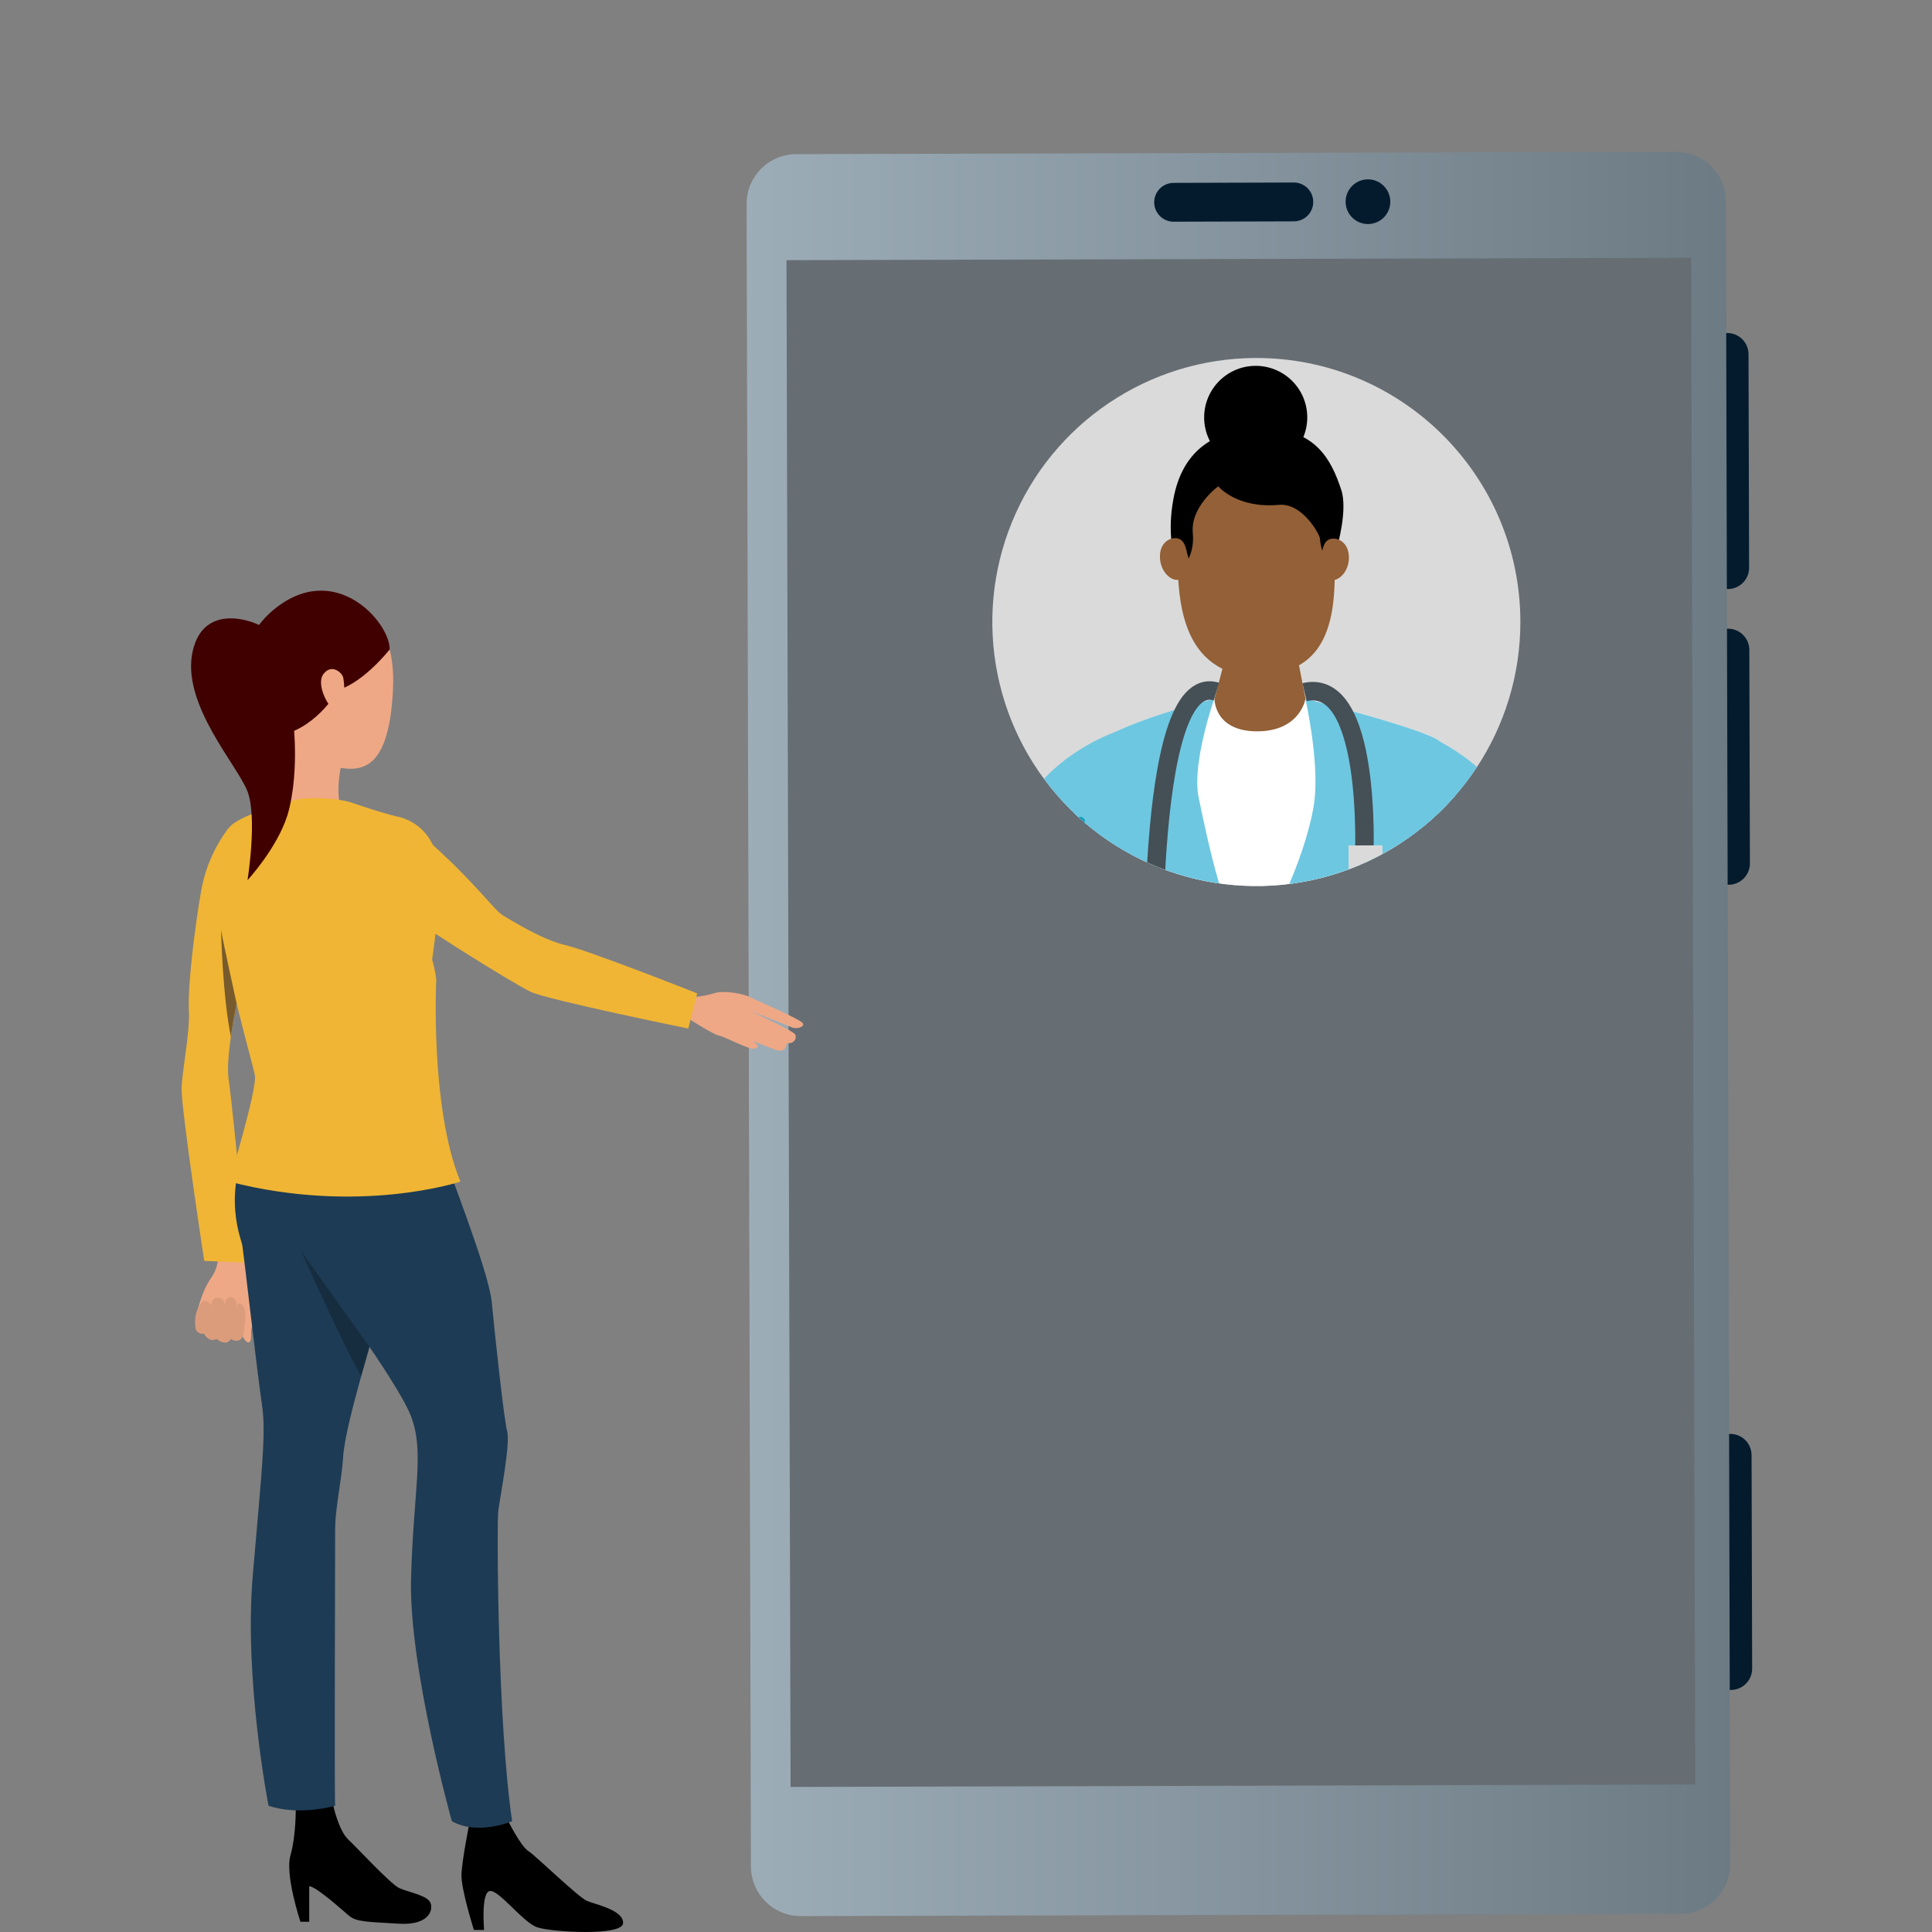 <svg id="e4xn8agt9squ1" xmlns="http://www.w3.org/2000/svg" xmlns:xlink="http://www.w3.org/1999/xlink" viewBox="0 0 1000 1000" shape-rendering="geometricPrecision" text-rendering="geometricPrecision"><rect x="0" y="0" width="1000" height="1000" fill="#808080" stroke="none"/><style><![CDATA[#e4xn8agt9squ17_to {animation: e4xn8agt9squ17_to__to 5000ms linear infinite normal forwards}@keyframes e4xn8agt9squ17_to__to { 0% {transform: translate(841.558px,1100.21px)} 42% {transform: translate(841.558px,1100.21px);animation-timing-function: cubic-bezier(0.165,0.84,0.44,1)} 56% {transform: translate(841.558px,1044.21px)} 100% {transform: translate(841.558px,1044.21px)} }#e4xn8agt9squ17 {animation: e4xn8agt9squ17_c_o 5000ms linear infinite normal forwards}@keyframes e4xn8agt9squ17_c_o { 0% {opacity: 0} 42% {opacity: 0;animation-timing-function: cubic-bezier(0.25,1,0.25,1)} 56% {opacity: 1} 100% {opacity: 1} }#e4xn8agt9squ26_to {animation: e4xn8agt9squ26_to__to 5000ms linear infinite normal forwards}@keyframes e4xn8agt9squ26_to__to { 0% {transform: translate(841.194px,963.12px)} 32% {transform: translate(841.194px,963.12px);animation-timing-function: cubic-bezier(0.165,0.84,0.44,1)} 44% {transform: translate(841.194px,903.12px)} 100% {transform: translate(841.194px,903.12px)} }#e4xn8agt9squ26 {animation: e4xn8agt9squ26_c_o 5000ms linear infinite normal forwards}@keyframes e4xn8agt9squ26_c_o { 0% {opacity: 0} 32% {opacity: 0;animation-timing-function: cubic-bezier(0.25,1,0.25,1)} 44% {opacity: 1} 100% {opacity: 1} }#e4xn8agt9squ33_to {animation: e4xn8agt9squ33_to__to 5000ms linear infinite normal forwards}@keyframes e4xn8agt9squ33_to__to { 0% {transform: translate(840.983px,802px)} 22% {transform: translate(840.983px,802px);animation-timing-function: cubic-bezier(0.165,0.84,0.44,1)} 34% {transform: translate(840.769px,762.09px)} 100% {transform: translate(840.769px,762.09px)} }#e4xn8agt9squ33 {animation: e4xn8agt9squ33_c_o 5000ms linear infinite normal forwards}@keyframes e4xn8agt9squ33_c_o { 0% {opacity: 0} 22% {opacity: 0;animation-timing-function: cubic-bezier(0.25,1,0.25,1)} 34% {opacity: 1} 100% {opacity: 1} }#e4xn8agt9squ72_ts {animation: e4xn8agt9squ72_ts__ts 5000ms linear infinite normal forwards}@keyframes e4xn8agt9squ72_ts__ts { 0% {transform: translate(735.71px,461.607px) scale(0.8,0.8)} 4% {transform: translate(735.71px,461.607px) scale(0.8,0.8);animation-timing-function: cubic-bezier(0.68,-0.55,0.265,1.55)} 18% {transform: translate(735.71px,461.607px) scale(1,1)} 100% {transform: translate(735.71px,461.607px) scale(1,1)} }#e4xn8agt9squ72 {animation: e4xn8agt9squ72_c_o 5000ms linear infinite normal forwards}@keyframes e4xn8agt9squ72_c_o { 0% {opacity: 0} 4% {opacity: 0;animation-timing-function: cubic-bezier(0.25,1,0.25,1)} 18% {opacity: 1} 100% {opacity: 1} }]]></style><defs><clipPath id="e4xn8agt9squ2"><path id="e4xn8agt9squ3" d="M1477.816,664.693C1477.964,719.966,1444.801,769.886,1393.792,791.175C1342.783,812.463,1283.972,800.929,1244.783,761.949C1205.595,722.969,1193.746,664.221,1214.762,613.099C1235.778,561.976,1285.52,528.547,1340.793,528.4C1416.264,528.207,1477.606,589.222,1477.816,664.693Z" transform="matrix(1 0 0 1 -1204.5 -528.399)" fill="rgb(0,0,0)" stroke="none" stroke-width="1"/></clipPath><clipPath id="e4xn8agt9squ4"><rect id="e4xn8agt9squ5" width="1000" height="1000" rx="0" ry="0" fill="rgb(0,0,0)" stroke="none" stroke-width="1"/></clipPath><linearGradient id="e4xn8agt9squ12-fill" x1="0" y1="0.442" x2="1" y2="0.442" spreadMethod="pad" gradientUnits="objectBoundingBox"><stop id="e4xn8agt9squ12-fill-0" offset="0%" stop-color="rgb(157,173,184)"/><stop id="e4xn8agt9squ12-fill-1" offset="100%" stop-color="rgb(108,122,131)"/></linearGradient></defs><g id="e4xn8agt9squ6" clip-path="url(#e4xn8agt9squ4)"><g id="e4xn8agt9squ7" transform="matrix(1 0 0 1 -419.298 -265.899)"><g id="e4xn8agt9squ8" transform="matrix(1 0 0 1 805.739 344.467)"><path id="e4xn8agt9squ9" d="M1835.32,628.641C1835.308,634.681,1830.432,639.584,1824.392,639.63L1824.392,639.63C1818.35,639.619,1813.445,634.742,1813.4,628.7L1813.1,518.087C1813.113,512.047,1817.988,507.145,1824.028,507.099L1824.028,507.099C1830.068,507.111,1834.971,511.987,1835.017,518.027Z" transform="matrix(1 0 0 1 -1316.43 -413.303)" fill="rgb(4,27,45)" stroke="none" stroke-width="1"/><path id="e4xn8agt9squ10" d="M1836.02,880.741C1836.007,886.781,1831.132,891.683,1825.092,891.729L1825.092,891.729C1819.05,891.718,1814.146,886.842,1814.1,880.8L1813.8,770.187C1813.812,764.147,1818.688,759.244,1824.728,759.198L1824.728,759.198C1830.768,759.211,1835.67,764.086,1835.716,770.126Z" transform="matrix(1 0 0 1 -1316.71 -512.353)" fill="rgb(4,27,45)" stroke="none" stroke-width="1"/><path id="e4xn8agt9squ11" d="M1837.92,1567.241C1837.907,1573.281,1833.032,1578.183,1826.992,1578.229L1826.992,1578.229C1820.95,1578.218,1816.046,1573.342,1816,1567.3L1815.7,1456.687C1815.712,1450.647,1820.588,1445.744,1826.628,1445.698L1826.628,1445.698C1832.668,1445.71,1837.571,1450.586,1837.617,1456.626Z" transform="matrix(1 0 0 1 -1317.45 -782.08)" fill="rgb(4,27,45)" stroke="none" stroke-width="1"/><path id="e4xn8agt9squ12" d="M1504.113,1238.782C1504.138,1252.995,1492.646,1264.541,1478.433,1264.582L1023.048,1265.796C1008.835,1265.821,997.289,1254.329,997.248,1240.116L995,379.616C994.975,365.403,1006.467,353.857,1020.68,353.816L1476.065,352.602C1490.278,352.577,1501.824,364.069,1501.865,378.282Z" transform="matrix(1 0 0 1 -995 -352.6)" fill="url(#e4xn8agt9squ12-fill)" stroke="none" stroke-width="1"/><path id="e4xn8agt9squ13" d="M1499.38,1233.2L1031.125,1234.475L1029,444.214L1497.255,443Z" transform="matrix(1 0 0 1 -1008.36 -388.118)" fill="rgb(102,109,115)" stroke="none" stroke-width="1"/><g id="e4xn8agt9squ14" transform="matrix(1 0 0 1 210.967 14.267)"><path id="e4xn8agt9squ15" d="M1424.823,388.817C1424.833,391.482,1423.783,394.042,1421.904,395.933C1420.025,397.823,1417.471,398.889,1414.806,398.895L1352.578,399.077C1347.036,399.077,1342.534,394.602,1342.5,389.06L1342.5,389.06C1342.5,383.518,1346.975,379.016,1352.517,378.982L1414.745,378.8C1417.41,378.79,1419.971,379.84,1421.861,381.719C1423.752,383.598,1424.817,386.152,1424.823,388.817Z" transform="matrix(1 0 0 1 -1342.5 -377.16)" fill="rgb(4,27,45)" stroke="none" stroke-width="1"/><path id="e4xn8agt9squ16" d="M1528.83,387.635C1528.847,394.021,1523.683,399.212,1517.297,399.23C1510.91,399.247,1505.718,394.085,1505.7,387.698C1505.682,381.312,1510.844,376.119,1517.23,376.1C1523.615,376.09,1528.804,381.25,1528.83,387.635Z" transform="matrix(1 0 0 1 -1406.62 -376.099)" fill="rgb(4,27,45)" stroke="none" stroke-width="1"/></g></g><g id="e4xn8agt9squ17_to" transform="translate(841.558,1100.21)"><g id="e4xn8agt9squ17" transform="translate(0,0)" opacity="0"><path id="e4xn8agt9squ18" d="M1489.169,1614.235C1489.17,1621.354,1483.417,1627.134,1476.298,1627.166L1067.174,1628.259C1060.056,1628.26,1054.275,1622.507,1054.243,1615.389L1054,1519.224C1053.999,1512.106,1059.752,1506.325,1066.87,1506.293L1475.994,1505.2C1483.112,1505.199,1488.893,1510.952,1488.925,1518.07Z" transform="matrix(1 0 0 1 -1054 -1505.2)" fill="rgb(255,255,255)" stroke="none" stroke-width="1"/><path id="e4xn8agt9squ19" d="M1175.994,1575.075C1176.044,1592.953,1165.32,1609.1,1148.823,1615.988C1132.325,1622.876,1113.303,1619.147,1100.626,1606.54C1087.95,1593.934,1084.116,1574.932,1090.913,1558.397C1097.709,1541.861,1113.797,1531.048,1131.675,1531C1156.084,1530.934,1175.925,1550.666,1175.994,1575.075Z" transform="matrix(1 0 0 1 -1067.2 -1515.34)" fill="rgb(37,156,198)" stroke="none" stroke-width="1"/><g id="e4xn8agt9squ20" transform="matrix(1 0 0 1 43.772 35.818)"><path id="e4xn8agt9squ21" d="M1164.866,1577.252C1164.883,1584.478,1159.039,1590.348,1151.813,1590.365C1144.588,1590.381,1138.717,1584.537,1138.7,1577.312C1138.683,1570.086,1144.527,1564.216,1151.753,1564.199C1158.978,1564.183,1164.849,1570.027,1164.866,1577.252Z" transform="matrix(1 0 0 1 -1131.05 -1564.2)" fill="rgb(255,255,255)" stroke="none" stroke-width="1"/><path id="e4xn8agt9squ22" d="M1126.1,1630.238C1126.156,1624.788,1128.375,1619.583,1132.269,1615.768C1136.163,1611.954,1141.413,1609.843,1146.863,1609.9C1158.398,1609.839,1167.747,1618.946,1167.747,1630.116Z" transform="matrix(1 0 0 1 -1126.1 -1582.16)" fill="rgb(255,255,255)" stroke="none" stroke-width="1"/></g><rect id="e4xn8agt9squ23" width="218.495" height="16.331" rx="0" ry="0" transform="matrix(1 -0.003 0.003 1 122.858 25.797)" fill="rgb(218,218,218)" stroke="none" stroke-width="1"/><rect id="e4xn8agt9squ24" width="285.458" height="16.331" rx="0" ry="0" transform="matrix(1 -0.003 0.003 1 122.92 53.631)" fill="rgb(218,218,218)" stroke="none" stroke-width="1"/><rect id="e4xn8agt9squ25" width="252.007" height="16.331" rx="0" ry="0" transform="matrix(1 -0.003 0.003 1 122.98 75.563)" fill="rgb(218,218,218)" stroke="none" stroke-width="1"/></g></g><g id="e4xn8agt9squ26_to" transform="translate(841.194,963.12)"><g id="e4xn8agt9squ26" transform="translate(0,0)" opacity="0"><path id="e4xn8agt9squ27" d="M1488.568,1381.835C1488.569,1388.953,1482.816,1394.734,1475.698,1394.766L1066.574,1395.859C1059.456,1395.86,1053.675,1390.107,1053.643,1382.989L1053.4,1286.824C1053.399,1279.706,1059.152,1273.925,1066.27,1273.893L1475.394,1272.8C1482.512,1272.799,1488.293,1278.552,1488.325,1285.67Z" transform="matrix(1 0 0 1 -1053.4 -1272.8)" fill="rgb(255,255,255)" stroke="none" stroke-width="1"/><path id="e4xn8agt9squ28" d="M1175.293,1342.675C1175.343,1360.553,1164.619,1376.7,1148.122,1383.588C1131.624,1390.476,1112.601,1386.747,1099.925,1374.14C1087.249,1361.533,1083.415,1342.531,1090.212,1325.996C1097.009,1309.461,1113.097,1298.648,1130.975,1298.6C1155.383,1298.535,1175.224,1318.267,1175.293,1342.675Z" transform="matrix(1 0 0 1 -1066.56 -1282.94)" fill="rgb(107,184,232)" stroke="none" stroke-width="1"/><rect id="e4xn8agt9squ29" width="218.495" height="16.331" rx="0" ry="0" transform="matrix(1 -0.003 0.003 1 122.857 25.797)" fill="rgb(218,218,218)" stroke="none" stroke-width="1"/><rect id="e4xn8agt9squ30" width="285.458" height="16.331" rx="0" ry="0" transform="matrix(1 -0.003 0.003 1 122.92 53.691)" fill="rgb(218,218,218)" stroke="none" stroke-width="1"/><rect id="e4xn8agt9squ31" width="252.007" height="16.331" rx="0" ry="0" transform="matrix(1 -0.003 0.003 1 122.977 75.565)" fill="rgb(218,218,218)" stroke="none" stroke-width="1"/><path id="e4xn8agt9squ32" d="M1166.121,1345.2L1150.458,1345.261L1150.397,1329.598C1150.391,1328.768,1150.055,1327.974,1149.462,1327.392C1148.87,1326.81,1148.07,1326.489,1147.24,1326.498L1136.494,1326.498C1135.661,1326.494,1134.861,1326.827,1134.277,1327.421C1133.693,1328.016,1133.375,1328.822,1133.394,1329.655L1133.455,1345.318L1117.792,1345.379C1116.962,1345.385,1116.168,1345.721,1115.586,1346.314C1115.005,1346.906,1114.683,1347.706,1114.692,1348.536L1114.692,1359.282C1114.698,1360.112,1115.034,1360.906,1115.627,1361.488C1116.219,1362.069,1117.019,1362.391,1117.849,1362.382L1133.512,1362.321L1133.573,1377.984C1133.579,1378.814,1133.915,1379.608,1134.508,1380.19C1135.1,1380.771,1135.9,1381.093,1136.73,1381.084L1147.476,1381.084C1148.306,1381.078,1149.1,1380.742,1149.682,1380.149C1150.263,1379.557,1150.585,1378.757,1150.576,1377.927L1150.515,1362.264L1166.178,1362.203C1167.008,1362.197,1167.802,1361.861,1168.384,1361.268C1168.965,1360.676,1169.287,1359.876,1169.278,1359.046L1169.278,1348.301C1169.272,1347.471,1168.936,1346.677,1168.344,1346.095C1167.751,1345.513,1166.951,1345.191,1166.121,1345.2Z" transform="matrix(1 0 0 1 -1077.48 -1293.9)" fill="rgb(255,255,255)" stroke="none" stroke-width="1"/></g></g><g id="e4xn8agt9squ33_to" transform="translate(840.983,802)"><g id="e4xn8agt9squ33" transform="translate(0,0)" opacity="0"><path id="e4xn8agt9squ34" d="M1487.869,1149.535C1487.87,1156.653,1482.118,1162.433,1475,1162.466L1065.876,1163.559C1058.758,1163.56,1052.977,1157.807,1052.945,1150.689L1052.702,1054.524C1052.701,1047.406,1058.454,1041.625,1065.572,1041.593L1474.696,1040.5C1481.814,1040.499,1487.595,1046.252,1487.627,1053.37Z" transform="matrix(1 0 0 1 -1052.7 -1040.5)" fill="rgb(255,255,255)" stroke="none" stroke-width="1"/><path id="e4xn8agt9squ35" d="M1174.694,1110.275C1174.744,1128.153,1164.02,1144.3,1147.523,1151.188C1131.025,1158.076,1112.002,1154.347,1099.326,1141.74C1086.65,1129.133,1082.816,1110.131,1089.613,1093.596C1096.41,1077.061,1112.498,1066.248,1130.376,1066.2C1154.784,1066.135,1174.625,1085.867,1174.694,1110.275Z" transform="matrix(1 0 0 1 -1065.9 -1050.6)" fill="rgb(37,156,198)" stroke="none" stroke-width="1"/><rect id="e4xn8agt9squ36" width="218.495" height="16.331" rx="0" ry="0" transform="matrix(1 -0.003 0.003 1 122.858 25.735)" fill="rgb(218,218,218)" stroke="none" stroke-width="1"/><rect id="e4xn8agt9squ37" width="285.458" height="16.331" rx="0" ry="0" transform="matrix(1 -0.003 0.003 1 122.919 53.63)" fill="rgb(218,218,218)" stroke="none" stroke-width="1"/><rect id="e4xn8agt9squ38" width="252.007" height="16.331" rx="0" ry="0" transform="matrix(1 -0.003 0.003 1 122.98 75.501)" fill="rgb(218,218,218)" stroke="none" stroke-width="1"/><g id="e4xn8agt9squ39" transform="matrix(1 0 0 1 33.454 35.515)"><path id="e4xn8agt9squ40" d="M1152.606,1099C1146.23,1099.009,1140.504,1102.907,1138.157,1108.835C1135.755,1102.932,1130.02,1099.069,1123.647,1099.061C1115.026,1099.061,1105.859,1106.71,1108.166,1119.461C1111.202,1136.642,1138.278,1151.761,1138.278,1151.761C1138.278,1151.761,1165.294,1135.187,1168.208,1119.281C1171.062,1104.039,1161.227,1099,1152.606,1099Z" transform="matrix(1 0 0 1 -1107.81 -1099)" fill="rgb(233,63,101)" stroke="none" stroke-width="1"/><path id="e4xn8agt9squ41" d="M1107.9,1133.642L1119.86,1133.642L1123.503,1119.8L1127.146,1142.505L1133.824,1130.242L1134.917,1133.581L1138.438,1133.581L1140.563,1137.709L1142.563,1133.581L1145.416,1133.581L1147.48,1131.092L1149.362,1133.581L1151.305,1131.092L1153.005,1133.52L1154.766,1133.52L1156.344,1125.749L1157.315,1138.923L1160.836,1133.523L1170.003,1133.523" transform="matrix(1 0 0 1 -1107.84 -1107.17)" fill="none" stroke="rgb(255,255,255)" stroke-width="1.576" stroke-miterlimit="10"/></g></g></g><g id="e4xn8agt9squ42" transform="matrix(1 0 0 1 932.926 451.195)"><g id="e4xn8agt9squ43"><path id="e4xn8agt9squ44" d="M1477.816,664.693C1477.964,719.966,1444.801,769.886,1393.792,791.175C1342.783,812.463,1283.972,800.929,1244.783,761.949C1205.595,722.969,1193.746,664.221,1214.762,613.099C1235.778,561.976,1285.52,528.547,1340.793,528.4C1416.264,528.207,1477.606,589.222,1477.816,664.693Z" transform="matrix(1 0 0 1 -1204.5 -528.399)" fill="rgb(218,218,218)" stroke="none" stroke-width="1"/><g id="e4xn8agt9squ45" clip-path="url(#e4xn8agt9squ2)"><g id="e4xn8agt9squ46" transform="matrix(1 0 0 1 -22.037 4.068)"><path id="e4xn8agt9squ47" d="M1273.54,996.841L1471.576,996.295L1478.315,944.695C1478.315,944.695,1469.815,847.377,1461.498,840.881C1453.241,834.381,1391.924,818.904,1391.924,818.904L1344.813,819.025C1344.813,819.025,1292.845,831.774,1280.4,844.525C1267.955,857.276,1268.986,948.46,1268.986,948.46Z" transform="matrix(1 0 0 1 -1207.79 -646.605)" fill="rgb(255,255,255)" stroke="none" stroke-width="1"/><path id="e4xn8agt9squ48" d="M1273.682,1007.951C1273.682,1007.951,1270.95,1016.086,1266.7,1029.442L1474.267,1028.896C1471.049,1016.329,1468.985,1008.74,1468.985,1008.74L1477.363,944.691C1477.363,944.691,1468.863,847.373,1460.546,840.877C1452.289,834.377,1390.972,818.9,1390.972,818.9C1390.972,818.9,1398.196,850.59,1395.647,871.839C1393.097,893.148,1375.188,939.591,1362.924,942.505C1350.724,945.419,1339.429,887.441,1335.724,870.017C1332.019,852.593,1343.798,818.96,1343.798,818.96C1343.798,818.96,1291.83,831.709,1279.385,844.46C1266.94,857.211,1267.972,948.395,1267.972,948.395Z" transform="matrix(1 0 0 1 -1206.9 -646.605)" fill="rgb(109,199,225)" stroke="none" stroke-width="1"/><path id="e4xn8agt9squ49" d="M1441.011,804.559C1441.011,804.559,1438.4,821.376,1416.059,821.436C1393.718,821.496,1393.9,804.68,1393.9,804.68L1399.06,785.131L1436.7,782.399Z" transform="matrix(1 0 0 1 -1256.88 -632.264)" fill="rgb(147,96,55)" stroke="none" stroke-width="1"/><path id="e4xn8agt9squ50" d="M1442.587,636.358C1442.526,630.651,1435.12,602.178,1402.701,602.3C1364.94,602.421,1363.118,630.894,1363.057,636.6C1362.996,659.973,1357.168,704.17,1385.702,718.316C1393.776,722.323,1398.147,720.805,1403.065,720.866C1407.982,720.805,1418,720.745,1425.831,716.191C1450.3,701.864,1442.77,659.671,1442.587,636.358Z" transform="matrix(1 0 0 1 -1244.55 -561.502)" fill="rgb(147,96,55)" stroke="none" stroke-width="1"/><path id="e4xn8agt9squ51" d="M1444.865,620.312C1439.765,604.892,1431.691,588.439,1404.25,588.5C1379.845,588.561,1362.724,599.306,1357.989,624.865C1354.589,643.078,1358.414,654.552,1358.414,654.552L1363.878,659.105C1363.878,659.105,1369.039,653.034,1368.006,642.653C1366.671,628.933,1381.18,618.43,1381.18,618.43C1381.18,618.43,1390.772,630.03,1412.506,628.022C1424.769,626.868,1433.633,643.322,1433.815,645.385C1434.483,654.127,1438.125,656.738,1438.125,656.738L1442.861,649.21C1442.861,649.271,1448.264,630.572,1444.865,620.312Z" transform="matrix(1 0 0 1 -1242.21 -556.081)" fill="rgb(0,0,0)" stroke="none" stroke-width="1"/><path id="e4xn8agt9squ52" d="M1478.326,695.381C1471.226,696.352,1482.515,704.67,1487.857,703.881C1491.682,703.335,1495.81,698.599,1495.749,692.043C1495.688,684.819,1490.589,681.843,1486.764,682.451C1480.147,683.422,1483.182,694.714,1478.326,695.381Z" transform="matrix(1 0 0 1 -1289.15 -592.964)" fill="rgb(147,96,55)" stroke="none" stroke-width="1"/><path id="e4xn8agt9squ53" d="M1222.982,1153.738C1224.5,1142.264,1225.593,1135.1,1225.593,1135.1L1180.728,1135.221C1180.728,1135.221,1179.635,1141.778,1178.3,1153.859Z" transform="matrix(1 0 0 1 -1172.17 -770.84)" fill="rgb(147,96,55)" stroke="none" stroke-width="1"/><path id="e4xn8agt9squ54" d="M1238.623,1040.482C1247.123,1012.373,1256.836,983.415,1266.853,959.617C1274.2,942.193,1254.347,847,1254.347,847C1254.347,847,1224.053,856.956,1207.965,883.244C1184.41,921.795,1173.365,985.055,1168.2,1040.665Z" transform="matrix(1 0 0 1 -1168.2 -657.646)" fill="rgb(109,199,225)" stroke="none" stroke-width="1"/><path id="e4xn8agt9squ55" d="M1269.4,1062.747C1272.5,1057.347,1276.321,1049.573,1276.321,1041.863C1270.432,1003.191,1266.421,962.576,1275.532,923.6" transform="matrix(1 0 0 1 -1207.96 -687.742)" fill="none" stroke="rgb(18,160,190)" stroke-width="4.833" stroke-linecap="round" stroke-miterlimit="10"/><path id="e4xn8agt9squ56" d="M1364.884,695.111C1371.984,696.082,1360.816,704.4,1355.474,703.55C1351.649,702.943,1347.46,698.208,1347.4,691.65C1347.339,684.425,1352.378,681.511,1356.2,682.058C1362.881,683.151,1360.027,694.443,1364.884,695.111Z" transform="matrix(1 0 0 1 -1238.61 -592.815)" fill="rgb(147,96,55)" stroke="none" stroke-width="1"/><path id="e4xn8agt9squ57" d="M1561.007,1039.722L1632.341,1039.54C1633.741,1030.13,1625.784,913.506,1606.479,882.301C1590.269,856.074,1559.914,846.301,1559.914,846.301C1559.914,846.301,1548.197,892.744,1552.568,957.643C1554.086,981.076,1556.453,1014.163,1561.007,1039.722Z" transform="matrix(1 0 0 1 -1318.83 -657.371)" fill="rgb(109,199,225)" stroke="none" stroke-width="1"/><path id="e4xn8agt9squ58" d="M1606.239,1061.847C1601.214,1050.428,1599.53,1037.819,1601.382,1025.482C1607.089,990.635,1606.967,955.848,1599.5,922.7" transform="matrix(1 0 0 1 -1337.66 -687.388)" fill="none" stroke="rgb(18,160,190)" stroke-width="4.833" stroke-linecap="round" stroke-miterlimit="10"/><g id="e4xn8agt9squ59" transform="matrix(1 0 0 1 85.844 168.044)"><path id="e4xn8agt9squ60" d="M1349.608,1077.213C1349.656,1088.257,1340.743,1097.249,1329.699,1097.3C1318.656,1097.35,1309.661,1088.439,1309.608,1077.395C1309.556,1066.352,1318.464,1057.355,1329.508,1057.3C1334.815,1057.273,1339.914,1059.357,1343.684,1063.092C1347.454,1066.826,1349.585,1071.906,1349.608,1077.213Z" transform="matrix(1 0 0 1 -1309.6 -908.316)" fill="rgb(218,218,218)" stroke="none" stroke-width="1"/><path id="e4xn8agt9squ61" d="M1346.559,1083.049C1346.572,1087.531,1343.883,1091.578,1339.748,1093.305C1335.612,1095.031,1330.844,1094.096,1327.666,1090.936C1324.488,1087.776,1323.527,1083.013,1325.231,1078.868C1326.935,1074.723,1330.967,1072.012,1335.449,1072C1338.389,1071.988,1341.212,1073.146,1343.297,1075.219C1345.381,1077.292,1346.555,1080.109,1346.559,1083.049Z" transform="matrix(1 0 0 1 -1315.42 -914.092)" fill="rgb(174,174,174)" stroke="none" stroke-width="1"/><path id="e4xn8agt9squ62" d="M1344.035,1087.568C1344.035,1089.213,1343.044,1090.697,1341.524,1091.326C1340.003,1091.956,1338.253,1091.608,1337.09,1090.444C1335.927,1089.281,1335.579,1087.531,1336.209,1086.011C1336.839,1084.49,1338.323,1083.5,1339.968,1083.5C1342.214,1083.501,1344.035,1085.322,1344.035,1087.568Z" transform="matrix(1 0 0 1 -1319.93 -918.611)" fill="rgb(69,79,86)" stroke="none" stroke-width="1"/><path id="e4xn8agt9squ63" d="M1342.355,980.855C1342.355,980.855,1336.102,800.729,1374.471,812.446" transform="matrix(1 0 0 1 -1322.32 -811.898)" fill="none" stroke="rgb(69,79,86)" stroke-width="9.559" stroke-miterlimit="10"/><path id="e4xn8agt9squ64" d="M1501.6,896.562C1501.6,896.562,1505.425,804.769,1470.7,812.962" transform="matrix(1 0 0 1 -1372.9 -812.113)" fill="none" stroke="rgb(69,79,86)" stroke-width="9.559" stroke-miterlimit="10"/><g id="e4xn8agt9squ65" transform="matrix(1 0 0 1 90.67 80.138)"><path id="e4xn8agt9squ66" d="M1564.464,1088.325C1584.438,1074.787,1561.489,1049.713,1555.6,1038.3" transform="matrix(1 0 0 1 -1496.92 -980.99)" fill="none" stroke="rgb(69,79,86)" stroke-width="9.559" stroke-miterlimit="10"/><path id="e4xn8agt9squ67" d="M1554.5,1120.064L1562.574,1128.864L1570.527,1116.964L1564.456,1111.197Z" transform="matrix(1 0 0 1 -1496.49 -1009.63)" fill="rgb(218,218,218)" stroke="none" stroke-width="1"/><path id="e4xn8agt9squ68" d="M1467.054,1088.586C1446.959,1075.169,1469.847,1049.975,1475.614,1038.5" transform="matrix(1 0 0 1 -1458.95 -981.068)" fill="none" stroke="rgb(69,79,86)" stroke-width="9.559" stroke-miterlimit="10"/><path id="e4xn8agt9squ69" d="M1519.985,1014.809L1535.041,1005.763L1509.421,963.387L1509.36,943.899L1491.815,943.96L1491.876,963.448L1466.499,1005.948L1481.555,1014.933L1500.679,984.333Z" transform="matrix(1 0 0 1 -1461.92 -943.9)" fill="rgb(218,218,218)" stroke="none" stroke-width="1"/><path id="e4xn8agt9squ70" d="M1477.527,1120.3L1469.574,1129.164L1461.5,1117.264L1467.51,1111.497Z" transform="matrix(1 0 0 1 -1459.95 -1009.75)" fill="rgb(218,218,218)" stroke="none" stroke-width="1"/></g></g><path id="e4xn8agt9squ71" d="M1438.464,561.691C1438.514,576.427,1426.609,588.413,1411.873,588.464C1397.137,588.514,1385.151,576.609,1385.1,561.873C1385.05,547.137,1396.955,535.15,1411.691,535.1C1418.769,535.07,1425.569,537.856,1430.591,542.844C1435.613,547.832,1438.445,554.613,1438.464,561.691Z" transform="matrix(1 0 0 1 -1253.42 -535.1)" fill="rgb(0,0,0)" stroke="none" stroke-width="1"/></g></g></g></g><g id="e4xn8agt9squ72_ts" transform="translate(735.71,461.607) scale(0.8,0.8)"><g id="e4xn8agt9squ72" transform="translate(-160.547,-129.707)" opacity="0"><path id="e4xn8agt9squ73" d="M936.295,482.582C936.291,505.078,918.055,523.314,895.559,523.318L655.936,523.318C633.44,523.314,615.204,505.078,615.2,482.582L615.2,372.636C615.204,350.14,633.44,331.904,655.936,331.9L895.558,331.9C918.054,331.904,936.29,350.14,936.294,372.636Z" transform="matrix(1 0 0 1 -615.2 -331.9)" fill="rgb(207,207,207)" stroke="none" stroke-width="1"/><path id="e4xn8agt9squ74" d="M719.4,710.009L719.4,634L776.528,634Z" transform="matrix(1 0 0 1 -656.14 -450.595)" fill="rgb(207,207,207)" stroke="none" stroke-width="1"/></g></g><g id="e4xn8agt9squ75" transform="matrix(1 0 0 1 773.988 779.359)"><path id="e4xn8agt9squ76" d="M944.036,1071.831C944.036,1071.831,951.989,1071.406,957.453,1069.646C962.917,1067.825,972.934,1069.946,975.909,1071.467C978.884,1072.988,1002.257,1083.002,1003.532,1085.067C1004.746,1087.131,1000.132,1088.285,997.886,1087.252C995.64,1086.159,975.786,1078.57,975.786,1078.57C975.786,1078.57,998.916,1089.012,999.706,1091.076C1000.496,1093.14,998.917,1095.933,995.274,1095.386C995.274,1095.386,995.031,1101.093,989.203,1098.786L977.547,1094.294C977.547,1094.294,983.132,1097.694,978.033,1098.301C975.301,1098.601,962.856,1091.926,959.942,1091.441C957.028,1090.895,942.7,1081.667,942.7,1081.667Z" transform="matrix(1 0 0 1 -942.7 -1068.94)" fill="rgb(238,168,134)" stroke="none" stroke-width="1"/></g><g id="e4xn8agt9squ77" transform="matrix(1 0 0 1 658.147 1208.55)"><path id="e4xn8agt9squ78" d="M776.119,1775.9C776.119,1775.9,782.554,1788.832,786.5,1791.32C790.385,1793.87,812.3,1815.179,816.794,1817.12C821.288,1819.061,835.736,1821.795,835.553,1828.655C835.37,1835.515,798.216,1833.33,790.992,1830.78C783.768,1828.23,771.626,1811.838,766.769,1812.021C761.852,1812.203,763.612,1832.177,763.612,1832.177L758.33,1832.177C758.33,1832.177,751.652,1811.05,751.895,1803.644C752.077,1796.237,756.205,1775.899,756.205,1775.899Z" transform="matrix(1 0 0 1 -751.889 -1775.9)" fill="rgb(0,0,0)" stroke="none" stroke-width="1"/></g><g id="e4xn8agt9squ79" transform="matrix(1 0 0 1 569.004 1200.54)"><path id="e4xn8agt9squ80" d="M627.849,1762.7C627.849,1762.7,630.702,1775.449,635.377,1779.942C640.052,1784.374,657.536,1803.255,661.968,1805.319C666.4,1807.319,674.899,1808.779,677.568,1811.997C680.178,1815.215,678.661,1824.746,661.968,1823.775C645.333,1822.743,639.868,1822.925,635.923,1819.586C631.978,1816.247,619.167,1804.651,615.403,1804.348L615.403,1822.748L610.85,1822.748C610.85,1822.748,602.776,1798.585,605.69,1788.386C608.604,1778.187,608.422,1764.345,608.422,1764.345Z" transform="matrix(1 0 0 1 -605.055 -1762.7)" fill="rgb(0,0,0)" stroke="none" stroke-width="1"/></g><g id="e4xn8agt9squ81" transform="matrix(1 0 0 1 564.817 639.67)"><path id="e4xn8agt9squ82" d="M631.756,852.419C631.756,852.419,624.167,871.968,630.056,887.084C630.056,887.084,602.19,885.323,601.156,882.167C600.122,879.011,602.249,849.687,598.424,841.006C594.662,832.385,631.756,852.419,631.756,852.419Z" transform="matrix(1 0 0 1 -598.158 -838.851)" fill="rgb(238,168,134)" stroke="none" stroke-width="1"/></g><g id="e4xn8agt9squ83" transform="matrix(1 0 0 1 520.622 908.644)"><path id="e4xn8agt9squ84" d="M552.765,1288.76C552.765,1288.76,554.404,1293.01,554.165,1296.167C553.983,1298.656,555.379,1302.724,555.865,1304.967C556.411,1307.153,557.626,1316.927,557.322,1319.295C557.201,1320.266,554.044,1325.912,553.983,1327.977C553.922,1329.977,554.408,1334.109,552.583,1333.987C550.822,1333.866,549.426,1330.287,549.426,1330.287C549.366,1331.297,548.69,1332.166,547.726,1332.473C544.69,1333.201,543.355,1331.684,543.355,1331.684C543.355,1331.684,541.955,1333.445,540.623,1333.445C539.078,1333.535,537.563,1332.986,536.434,1331.927C535.361,1332.46,534.133,1332.589,532.973,1332.291C531.437,1331.883,530.22,1330.711,529.755,1329.191C529.29,1327.671,526.416,1329.191,525.748,1327.431C525.08,1325.671,525.505,1324.092,525.384,1322.574C525.263,1321.117,527.691,1308.55,533.458,1300.354C539.225,1292.158,536.311,1281.898,536.311,1281.898Z" transform="matrix(1 0 0 1 -525.362 -1281.9)" fill="rgb(238,168,134)" stroke="none" stroke-width="1"/></g><g id="e4xn8agt9squ85" transform="matrix(1 0 0 1 520.255 937.221)"><g id="e4xn8agt9squ86"><path id="e4xn8agt9squ87" d="M549.856,1347.688C549.856,1347.688,552.102,1336.396,549.556,1333.36C547.067,1330.325,546.035,1334.331,546.035,1334.331C546.035,1334.331,547.128,1330.385,544.035,1329.171C540.942,1327.957,539.967,1332.692,539.967,1332.692C539.96,1331.788,539.589,1330.924,538.938,1330.296C538.287,1329.668,537.411,1329.328,536.507,1329.353C533.046,1329.292,533.168,1333.421,533.168,1333.421C533.168,1333.421,530.618,1328.807,527.947,1332.146C523.333,1337.731,525.094,1345.684,525.094,1345.684C525.827,1347.33,527.559,1348.294,529.344,1348.052C531.129,1347.81,530.744,1352.852,536.022,1350.723C536.022,1350.723,540.697,1354.851,543.246,1350.784C543.239,1350.844,548.945,1353.941,549.856,1347.688Z" transform="matrix(1 0 0 1 -524.757 -1328.97)" fill="rgb(219,156,124)" stroke="none" stroke-width="1"/></g></g><g id="e4xn8agt9squ88" transform="matrix(1 0 0 1 532.499 678.98)"><path id="e4xn8agt9squ89" d="M613.573,905.908C613.573,905.908,630.025,911.615,637.493,913.193C644.961,914.771,660.502,921.935,659.227,948.951C657.952,975.967,653.338,999.401,651.638,1010.997C649.938,1022.593,651.031,1052.158,653.763,1066.486C653.763,1066.486,614.302,1076.2,567.919,1066.486C567.919,1066.486,576.175,1042.02,575.933,1035.706C575.751,1029.392,548.492,977.242,547.217,969.047C545.942,960.79,540.478,924.547,552.924,916.533C565.37,908.519,575.508,909.551,580.79,905.969C585.95,902.326,605.862,903.358,613.573,905.908Z" transform="matrix(1 0 0 1 -544.924 -903.602)" fill="rgb(240,181,52)" stroke="none" stroke-width="1"/></g><g id="e4xn8agt9squ90" transform="matrix(1 0 0 1 598.44 687.88)"><path id="e4xn8agt9squ91" d="M657.766,919.681C657.766,919.681,674.158,911.91,697.466,932.734C720.718,953.618,730.366,967.581,734.681,970.071C738.996,972.561,754.776,982.638,767.1,985.491C779.424,988.344,835.277,1010.443,835.277,1010.443L830.663,1028.656C830.663,1028.656,757.69,1013.782,748.947,1009.593C740.147,1005.404,682.409,969.767,676.947,962.968C671.426,956.289,642.953,935.769,657.766,919.681Z" transform="matrix(1 0 0 1 -653.542 -918.262)" fill="rgb(240,181,52)" stroke="none" stroke-width="1"/></g><g id="e4xn8agt9squ92" transform="matrix(1 0 0 1 513.298 694.266)"><path id="e4xn8agt9squ93" d="M513.3,1063.933C513.178,1075.347,525.017,1153.055,525.017,1153.055L547.358,1154.026C547.358,1154.026,540.194,1076.926,537.644,1059.197C536.915,1053.976,537.522,1045.841,538.798,1036.977L538.798,1036.977C539.587,1031.331,540.68,1025.442,541.773,1019.796C544.873,1004.196,548.39,990.534,548.39,990.534C548.39,990.534,568.546,924.178,537.584,929.034C530.306,938.652,525.435,949.872,523.378,961.757C519.918,981.67,516.396,1011.418,517.064,1023.135C517.731,1034.792,513.36,1055.555,513.3,1063.933Z" transform="matrix(1 0 0 1 -513.299 -928.782)" fill="rgb(240,181,52)" stroke="none" stroke-width="1"/></g><g id="e4xn8agt9squ94" transform="matrix(1 0 0 1 562.59 828.211)"><path id="e4xn8agt9squ95" d="M673.176,1163.064C673.176,1163.064,680.34,1180.002,681.008,1184.313C681.615,1188.623,704.138,1244.598,705.717,1260.99C707.295,1277.564,712.031,1321.761,713.731,1328.074C715.431,1334.387,709.906,1362.674,709.117,1368.993C708.267,1375.307,708.692,1478.693,716.281,1529.753C716.281,1529.753,698.554,1537.342,685.081,1529.753C685.081,1529.753,662.74,1449.98,663.954,1404.023C665.229,1358.005,671.054,1338.639,663.893,1320.061C656.732,1301.483,614.961,1245.813,610.772,1239.861C606.522,1233.972,580.113,1201.31,605.126,1165.916C630.139,1130.522,673.176,1163.064,673.176,1163.064Z" transform="matrix(1 0 0 1 -594.491 -1149.41)" fill="rgb(29,59,84)" stroke="none" stroke-width="1"/></g><g id="e4xn8agt9squ96" transform="matrix(1 0 0 1 540.846 825.867)"><path id="e4xn8agt9squ97" d="M572.714,1312.594C574.96,1327.347,572.593,1346.774,567.979,1400.806C563.304,1454.838,576.114,1520.222,576.114,1520.222C592.141,1525.686,610.597,1520.222,610.597,1520.222C610.172,1516.397,610.597,1388.542,610.597,1377.19C610.597,1365.838,613.875,1352.845,614.725,1339.79C615.271,1330.866,619.46,1314.474,624.135,1297.657C625.535,1292.618,626.988,1287.579,628.385,1282.657L628.385,1282.657C629.174,1279.925,629.963,1277.193,630.692,1274.583C637.249,1251.817,646.112,1163.783,646.112,1163.783C646.112,1163.783,597.119,1124.322,573.321,1161.476C549.462,1198.63,561.721,1225.586,562.575,1230.26C563.3,1234.946,570.467,1297.841,572.714,1312.594Z" transform="matrix(1 0 0 1 -558.673 -1145.55)" fill="rgb(29,59,84)" stroke="none" stroke-width="1"/></g><g id="e4xn8agt9squ98" transform="matrix(1 0 0 1 531.123 704.074)"><path id="e4xn8agt9squ99" d="M656.636,1013.638C656.636,1013.638,653.358,1080.055,669.142,1118.362C669.142,1118.362,616.931,1135.786,549.483,1118.362C549.483,1118.362,563.932,1070.705,562.783,1063.48C561.629,1056.195,536.374,972.233,544.145,952.502C551.972,932.712,648.865,951.289,656.636,1013.638Z" transform="matrix(1 0 0 1 -542.658 -944.937)" fill="rgb(240,181,52)" stroke="none" stroke-width="1"/></g><g id="e4xn8agt9squ100" transform="matrix(1 0 0 1 550.557 575.943)"><path id="e4xn8agt9squ101" d="M606.925,734.136C618.7,732.8,649.118,735.168,646.811,781C644.504,826.775,627.811,824.043,611.174,819.187C594.474,814.33,574.687,778.876,574.687,769.405C574.627,759.877,573.413,737.961,606.925,734.136Z" transform="matrix(1 0 0 1 -574.67 -733.882)" fill="rgb(238,168,134)" stroke="none" stroke-width="1"/></g><g id="e4xn8agt9squ102" transform="matrix(1 0 0 1 547.401 571.616)"><path id="e4xn8agt9squ103" d="M643.069,757.2C643.069,757.2,629.834,774.077,616.478,778.145C616.478,778.145,606.218,796.479,588.369,801.154C588.369,801.154,550.243,764.667,582.298,737.227C614.414,709.844,643.312,743.235,643.069,757.2Z" transform="matrix(1 0 0 1 -569.472 -726.755)" fill="rgb(65,0,0)" stroke="none" stroke-width="1"/></g><g id="e4xn8agt9squ104" transform="matrix(1 0 0 1 585.455 612.207)"><path id="e4xn8agt9squ105" d="M643.655,798.1C643.23,795.611,637.645,790.511,633.395,796.218C629.145,801.925,636.916,815.218,639.895,815.218C642.806,815.219,645.355,807.63,643.655,798.1Z" transform="matrix(1 0 0 1 -632.152 -793.615)" fill="rgb(238,168,134)" stroke="none" stroke-width="1"/></g><g id="e4xn8agt9squ106" transform="matrix(1 0 0 1 518.197 585.971)"><path id="e4xn8agt9squ107" d="M558.056,754.771C557.085,753.314,528.187,740.322,522.176,767.52C516.165,794.718,545.428,826.409,550.588,840.008C555.748,853.607,550.588,885.908,550.588,885.908C550.588,885.908,565.888,869.334,571.229,852.335C577.058,833.694,579.061,786.7,558.056,754.771Z" transform="matrix(1 0 0 1 -521.367 -750.4)" fill="rgb(65,0,0)" stroke="none" stroke-width="1"/></g><g id="e4xn8agt9squ108" transform="matrix(1 0 0 1 575.163 913.562)"><path id="e4xn8agt9squ109" d="M615.2,1290C615.564,1290.85,639.97,1345,646.283,1354.413C647.683,1349.374,649.136,1344.335,650.533,1339.413L650.533,1339.413C650.533,1339.413,616.05,1291.214,615.2,1290Z" transform="matrix(1 0 0 1 -615.2 -1290)" fill="rgb(22,45,64)" stroke="none" stroke-width="1"/></g><g id="e4xn8agt9squ110" transform="matrix(1 0 0 1 533.698 747.156)"><path id="e4xn8agt9squ111" d="M546.9,1015.9C546.9,1015.9,547.689,1050.383,552,1071.207C552.789,1065.561,553.882,1059.672,554.975,1054.026C554.792,1053.176,547.75,1021.242,546.9,1015.9Z" transform="matrix(1 0 0 1 -546.9 -1015.9)" fill="rgb(120,91,44)" stroke="none" stroke-width="1"/></g></g></g></svg>
